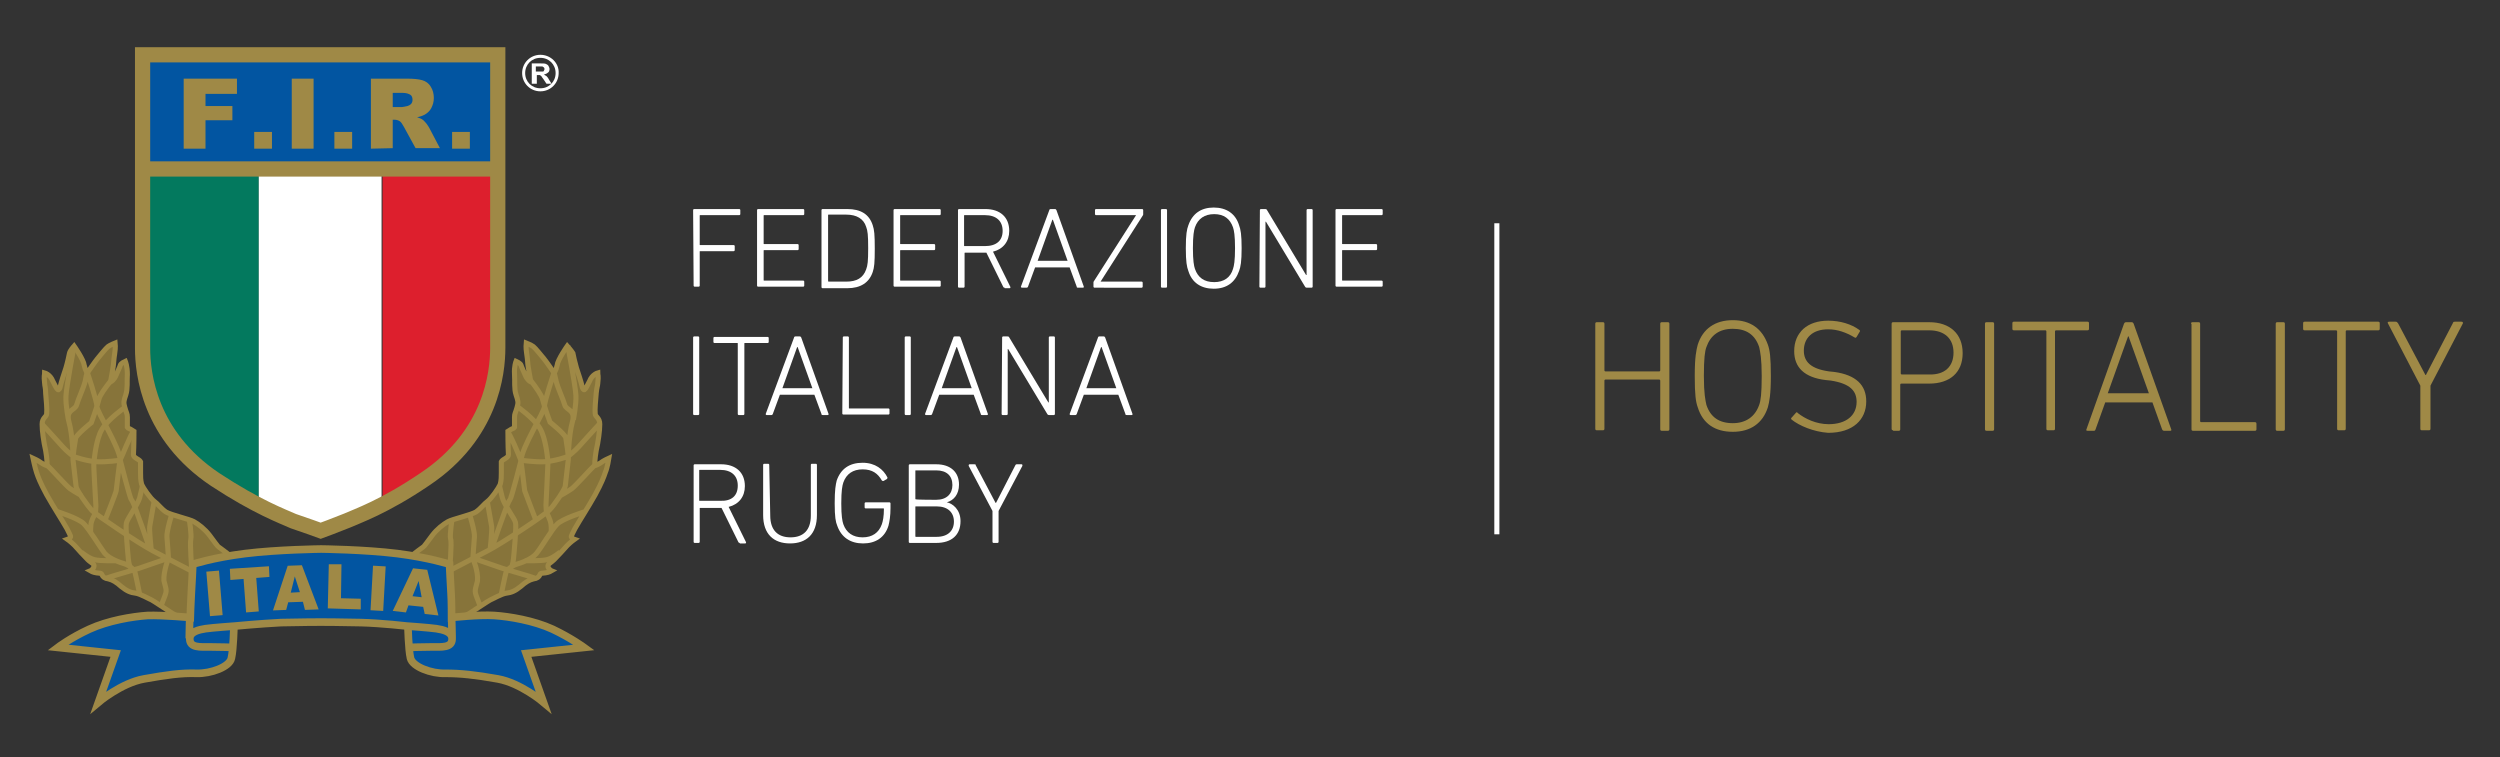 <?xml version="1.0" encoding="utf-8"?>
<!-- Generator: Adobe Illustrator 17.1.0, SVG Export Plug-In . SVG Version: 6.00 Build 0)  -->
<!DOCTYPE svg PUBLIC "-//W3C//DTD SVG 1.1//EN" "http://www.w3.org/Graphics/SVG/1.1/DTD/svg11.dtd">
<svg version="1.1" id="Layer_1" xmlns="http://www.w3.org/2000/svg" xmlns:xlink="http://www.w3.org/1999/xlink" x="0px" y="0px"
	 viewBox="0 0 492.7 149.2" enable-background="new 0 0 492.7 149.2" xml:space="preserve">
<rect x="0" y="0" width="492.7" height="149.2" fill="#333333" stroke="none"/>
<rect x="294.5" y="44" fill="#FFFFFF" width="1" height="61.3"/>
<g>
	<path fill="#FFFFFF" d="M105.6,14.1h0.6c0.4,0,0.7,0,0.8,0c0.1,0,0.2-0.1,0.2-0.2c0.1-0.1,0.1-0.2,0.1-0.3c0-0.1,0-0.2-0.1-0.3
		c-0.1-0.1-0.2-0.1-0.3-0.2c-0.1,0-0.3,0-0.6,0h-0.7C105.6,13.1,105.6,14.1,105.6,14.1z M104.8,16.5v-4h1.8c0.4,0,0.8,0,1,0.1
		c0.2,0.1,0.4,0.2,0.5,0.4c0.1,0.2,0.2,0.4,0.2,0.6c0,0.3-0.1,0.6-0.3,0.7c-0.2,0.2-0.5,0.3-0.8,0.4c0.2,0.1,0.3,0.2,0.5,0.3
		c0.1,0.1,0.3,0.3,0.5,0.7l0.5,0.8h-1l-0.6-0.9c-0.2-0.3-0.4-0.5-0.4-0.6c-0.1-0.1-0.2-0.1-0.3-0.2c-0.1,0-0.2,0-0.4,0h-0.2v1.7
		L104.8,16.5L104.8,16.5z"/>
	<path fill="#FFFFFF" d="M106.5,17.4c-1.7,0-3-1.3-3-3c0-1.7,1.3-3,3-3s3,1.3,3,3C109.5,16.1,108.2,17.4,106.5,17.4 M106.5,10.8
		c-2,0-3.6,1.6-3.6,3.6c0,2,1.6,3.6,3.6,3.6c2,0,3.6-1.6,3.6-3.6C110.2,12.4,108.5,10.8,106.5,10.8"/>
	<path fill="#87743A" d="M14.6,68.2c0,0,1.9,2.7,2,3.8c0.2,1,0.6,1.5,0.6,1.5s1.5-2.2,2-2.8c0.5-0.6,1.7-2.1,2.1-2.4
		c0.4-0.3,1.4-0.7,1.4-0.7s0.1,0.9-0.1,2.1c-0.2,1.2-0.2,2.1-0.3,2.6c-0.1,0.5-0.3,1.9-0.4,2.3c-0.1,0.4,0,0.6,0,0.6s0.6-0.3,1-1.3
		c0.4-1,0.7-1.5,0.8-1.9c0.1-0.4,1-0.8,1-0.8s0.4,1,0.4,2.5c-0.1,1.5,0.1,2.9-0.3,4.1c-0.4,1.2-0.5,1.5-0.2,2.5
		c0.3,1.1,0.5,1.2,0.5,1.9c0,0.8,0,1.9,0,2c0.3,0.4,0.1,0,1.3,0.8c0,0,0,3-0.1,4.6c0,0.5,0.7,0.8,1,1c0.3,0.2,0.4,0.4,0.4,0.4
		s0,1.6,0,2.2c0,0.7,0,1.4,0.2,2.2c0.3,0.8,1.8,2.9,2.5,3.4c0.7,0.5,1.3,1.4,2.3,2.1c1,0.6,4.6,1.4,5.5,1.9s2.2,1.5,3.1,2.7
		c0.9,1.2,1.6,2.2,1.8,2.3c0.2,0.1,5.1,3.9,5.1,3.9s-5.9,5.1-7.5,7.5c-1.1,1.7-2.7,4.1-6.7,1.7c-0.8-0.5-3.9-2.6-4.2-2.7
		c-0.3-0.1-2.2-1.2-3.1-1.3c-0.9-0.1-1.7-0.4-2.8-1.3c-1-0.9-1.7-1.3-2.5-1.5c-0.8-0.1-1.1-0.4-1.3-0.8c-0.1-0.4-0.4-0.3-1.1-0.4
		c-0.7-0.1-1.2-0.4-1.2-0.4s0.5-0.2,0.7-0.8c0.2-0.6-0.5-0.7-1.2-1.4c-0.7-0.7-1.9-2-2.6-2.8c-0.7-0.7-1.4-1.2-1.4-1.2
		s0.3-0.1,0.5-0.3c0.2-0.3,0.2-0.2-0.6-1.8c-0.9-1.6-2.6-4.2-4-6.7c-1.3-2.4-1.7-3.5-2-4.4s-0.7-2.8-0.7-2.8s1.1,0.5,1.6,0.9
		c0.6,0.4,1.2,0.6,1.2,0.6s0-1.3-0.3-3c-0.4-1.7-0.7-3.9-0.7-5.2c0-1.3,0.9-1.4,0.9-2.1c0.1-0.7-0.1-2.9-0.2-4
		C9,76.4,8.8,76,8.8,75.6c-0.2-1.7,0-1.6,0-2.1c0,0,1.1,0.3,1.6,1.6c0.4,0.8,0.8,1.6,1,1.7c0.2,0.1,0.4-0.2,0.5-0.7
		c0.1-0.6,0.8-2.7,1.1-3.6c0.3-1,0.6-2.4,0.7-2.9C13.8,69.1,14.6,68.2,14.6,68.2"/>
	<path fill="none" stroke="#9F8946" d="M14.6,68.2c0,0,1.9,2.7,2,3.8c0.2,1,0.6,1.5,0.6,1.5s1.5-2.2,2-2.8c0.5-0.6,1.7-2.1,2.1-2.4
		c0.4-0.3,1.4-0.7,1.4-0.7s0.1,0.9-0.1,2.1c-0.2,1.2-0.2,2.1-0.3,2.6c-0.1,0.5-0.3,1.9-0.4,2.3c-0.1,0.4,0,0.6,0,0.6s0.6-0.3,1-1.3
		c0.4-1,0.7-1.5,0.8-1.9c0.1-0.4,1-0.8,1-0.8s0.4,1,0.4,2.5c-0.1,1.5,0.1,2.9-0.3,4.1c-0.4,1.2-0.5,1.5-0.2,2.5
		c0.3,1.1,0.5,1.2,0.5,1.9c0,0.8,0,1.9,0,2c0.3,0.4,0.1,0,1.3,0.8c0,0,0,3-0.1,4.6c0,0.5,0.7,0.8,1,1c0.3,0.2,0.4,0.4,0.4,0.4
		s0,1.6,0,2.2c0,0.7,0,1.4,0.2,2.2c0.3,0.8,1.8,2.9,2.5,3.4c0.7,0.5,1.3,1.4,2.3,2.1c1,0.6,4.6,1.4,5.5,1.9s2.2,1.5,3.1,2.7
		c0.9,1.2,1.6,2.2,1.8,2.3c0.2,0.1,5.1,3.9,5.1,3.9s-5.9,5.1-7.5,7.5c-1.1,1.7-2.7,4.1-6.7,1.7c-0.8-0.5-3.9-2.6-4.2-2.7
		c-0.3-0.1-2.2-1.2-3.1-1.3c-0.9-0.1-1.7-0.4-2.8-1.3c-1-0.9-1.7-1.3-2.5-1.5c-0.8-0.1-1.1-0.4-1.3-0.8c-0.1-0.4-0.4-0.3-1.1-0.4
		c-0.7-0.1-1.2-0.4-1.2-0.4s0.5-0.2,0.7-0.8c0.2-0.6-0.5-0.7-1.2-1.4c-0.7-0.7-1.9-2-2.6-2.8c-0.7-0.7-1.4-1.2-1.4-1.2
		s0.3-0.1,0.5-0.3c0.2-0.3,0.2-0.2-0.6-1.8c-0.9-1.6-2.6-4.2-4-6.7c-1.3-2.4-1.7-3.5-2-4.4s-0.7-2.8-0.7-2.8s1.1,0.5,1.6,0.9
		c0.6,0.4,1.2,0.6,1.2,0.6s0-1.3-0.3-3c-0.4-1.7-0.7-3.9-0.7-5.2c0-1.3,0.9-1.4,0.9-2.1c0.1-0.7-0.1-2.9-0.2-4
		C9,76.4,8.8,76,8.8,75.6c-0.2-1.7,0-1.6,0-2.1c0,0,1.1,0.3,1.6,1.6c0.4,0.8,0.8,1.6,1,1.7c0.2,0.1,0.4-0.2,0.5-0.7
		c0.1-0.6,0.8-2.7,1.1-3.6c0.3-1,0.6-2.4,0.7-2.9C13.8,69.1,14.6,68.2,14.6,68.2z"/>
	<path fill="#87743A" d="M111.8,68.2c0,0-1.9,2.7-2,3.8c-0.2,1-0.6,1.5-0.6,1.5s-1.5-2.2-2-2.8c-0.5-0.6-1.7-2.1-2.1-2.4
		c-0.4-0.3-1.4-0.7-1.4-0.7s-0.1,0.9,0.1,2.1c0.2,1.2,0.2,2.1,0.3,2.6c0.1,0.5,0.3,1.9,0.4,2.3c0.1,0.4,0,0.6,0,0.6s-0.6-0.3-1-1.3
		c-0.4-1-0.7-1.5-0.8-1.9c-0.1-0.4-1-0.8-1-0.8s-0.4,1-0.3,2.5c0.1,1.5-0.1,2.9,0.3,4.1c0.4,1.2,0.5,1.5,0.2,2.5
		c-0.3,1.1-0.5,1.2-0.5,1.9c0,0.8,0,1.9,0,2c-0.3,0.4-0.1,0-1.3,0.8c0,0,0,3,0.1,4.6c0,0.5-0.7,0.8-1,1c-0.3,0.2-0.4,0.4-0.4,0.4
		s0,1.6,0,2.2c0,0.7,0,1.4-0.2,2.2c-0.3,0.8-1.8,2.9-2.5,3.4c-0.7,0.5-1.3,1.4-2.3,2.1c-1,0.6-4.6,1.4-5.5,1.9
		c-0.9,0.5-2.2,1.5-3.1,2.7c-0.9,1.2-1.6,2.2-1.8,2.3c-0.2,0.1-5.1,3.9-5.1,3.9s5.9,5.1,7.5,7.5c1.1,1.7,2.7,4.1,6.7,1.7
		c0.8-0.5,3.9-2.6,4.2-2.7c0.3-0.1,2.2-1.2,3.1-1.3c0.9-0.1,1.7-0.4,2.8-1.3c1-0.9,1.7-1.3,2.5-1.5c0.8-0.1,1.1-0.4,1.3-0.8
		c0.1-0.4,0.4-0.3,1.1-0.4c0.7-0.1,1.2-0.4,1.2-0.4s-0.5-0.2-0.7-0.8c-0.1-0.6,0.5-0.7,1.2-1.4c0.7-0.7,1.9-2,2.6-2.8
		c0.7-0.7,1.4-1.2,1.4-1.2s-0.3-0.1-0.5-0.3c-0.2-0.3-0.2-0.2,0.6-1.8c0.9-1.6,2.6-4.2,4-6.7c1.3-2.4,1.7-3.5,2-4.4
		c0.4-0.9,0.7-2.8,0.7-2.8s-1.1,0.5-1.6,0.9c-0.6,0.4-1.2,0.6-1.2,0.6s0-1.3,0.3-3c0.4-1.7,0.7-3.9,0.7-5.2c0-1.3-0.9-1.4-0.9-2.1
		c-0.1-0.7,0.1-2.9,0.2-4c0.1-1.1,0.3-1.6,0.3-1.9c0.2-1.7,0-1.6,0-2.1c0,0-1.1,0.3-1.6,1.6c-0.4,0.8-0.8,1.6-1,1.7
		c-0.2,0.1-0.4-0.2-0.5-0.7c-0.1-0.6-0.8-2.7-1.1-3.6c-0.3-1-0.6-2.4-0.7-2.9C112.6,69.1,111.8,68.2,111.8,68.2"/>
	<path fill="none" stroke="#9F8946" d="M93.2,110c0,0,5.2,1.8,5.8,2c0.6,0.2,5.9,1.7,6.3,1.9 M109.2,73.4c0,0-1.9,5.6-1.9,6.7
		s-4.5,8.1-4.6,10.6 M102.7,90.7c0,0-1.9,7.5-2.2,7.8c-0.3,0.3-0.9,2-0.9,2s-2.5,6.8-2.6,7.5 M110.4,108.8c0,0-1.4,1.2-2.6,1.5
		c-1.2,0.3-4.4,0.2-4.4,0.2 M96.6,108.3c0,0,0.4-3.8,0.3-4.5c-0.1-0.7-0.9-5.1-0.9-5.1 M94.6,119.4c0,0,0-0.1-0.6-1.6
		c-0.6-1.5-0.3-1.6,0.1-3.3c0.2-1.9-0.9-4.4-0.9-4.4 M88.6,112.4c0,0,0.5-5.5,0.2-6.2c-0.2-0.7,0.3-4,0.3-4 M93.2,110
		c0,0,0.2-3.1,0.3-4.2c0.1-1.1-1-4.6-1-4.6 M110.4,97.7c0,0,1.6-0.9,2.3-1.4c0.7-0.5,4-4.2,4.4-4.5 M100.9,111.5
		c0,0,0.2-0.4,0.3-1.4c0.1-1,0.6-6.3,0.4-7.1c-0.2-0.9-2.2-3.4-2.6-4.9c-0.4-1.5-0.6-2.6-0.6-2.6 M98.8,117.1c0,0,0.7-3.5,0.9-4.2
		c0.2-0.7,1.4-1.5,2.1-1.7c0.7-0.2,2.9-0.9,3.9-2.1c1-1.2,3-4.7,4.1-5.8c1.1-1.1,5.3-2.4,5.3-2.4 M102.7,90.7c0,0,2.7,0.4,4.6,0.3
		c1.9-0.1,4.4-0.9,4.7-1.1 M108.6,104.9c0,0,0.1-0.5,0-1.5c-0.1-1-0.9-2.4-0.9-2.4s-0.1-0.9-0.1-1.5c0-0.5,0.4-7.7,0.4-8.5
		c-0.1-0.7-0.4-4.6-1.6-6.6c-1.2-2-4.5-4.3-4.5-4.3 M105.6,102.5c0,0-2-5.2-2.2-5.8c-0.1-0.6-0.6-5.5-0.8-6.1
		c-0.2-0.6-2.1-5.2-2.7-5.7 M112,89.9c0,0,1.4-1.1,2-1.8c0.6-0.7,4.1-4.5,4.1-4.5 M113,82.7c0,0,0.6-3,0.5-4.8
		c-0.1-1.9-1.6-9.8-1.6-9.8 M112,89.9c0,0,0.1-4.2,0.8-6.7c0.7-2.5-1.2-2.3-1.5-3.4c-0.3-1.1-1.4-3.4-1.7-4.7
		c-0.3-1.4-0.2-0.8-0.4-1.7 M82.4,115.6c0,0,5.7-2.9,6.9-3.5c1.2-0.6,4.2-2.2,6.9-3.6c2.7-1.4,11.2-7,12.1-8c0.9-0.9,3-4,3.1-4.7
		c0.1-0.7,0.5-4.4,0.6-5.2c0.1-0.7-0.4-3.6-0.5-4.3c-0.1-0.7-3.1-3.1-3.1-3.1s-1.1-2.9-1.5-4.6c-0.2-0.7-1.2-2.2-2.3-3.6 M33.2,110
		c0,0-5.2,1.8-5.8,2c-0.6,0.2-5.9,1.7-6.3,1.9 M17.2,73.4c0,0,1.9,5.6,1.9,6.7s4.5,8.1,4.6,10.6 M23.7,90.7c0,0,1.9,7.5,2.2,7.8
		c0.3,0.3,0.9,2,0.9,2s2.5,6.8,2.6,7.5 M23,110.5c0,0-3.2,0.1-4.4-0.2c-1.2-0.3-2.6-1.5-2.6-1.5 M30.4,98.7c0,0-0.8,4.3-0.9,5.1
		c-0.1,0.7,0.3,4.5,0.3,4.5 M33.2,110c0,0-1,2.6-0.9,4.4c0.4,1.8,0.7,1.8,0.1,3.3c-0.6,1.5-0.6,1.6-0.6,1.6 M37.3,102.3
		c0,0,0.5,3.2,0.3,4c-0.2,0.7,0.2,6.2,0.2,6.2 M33.9,101.2c0,0-1.1,3.5-1,4.6c0.1,1.1,0.3,4.2,0.3,4.2 M9.4,91.8
		c0.4,0.3,3.7,4,4.4,4.5c0.7,0.5,2.3,1.4,2.3,1.4 M28.1,95.6c0,0-0.2,1.1-0.6,2.6c-0.5,1.5-2.4,4-2.6,4.9c-0.2,0.8,0.3,6.1,0.4,7.1
		c0.1,1,0.3,1.4,0.3,1.4 M11.2,100.8c0,0,4.2,1.3,5.3,2.4c1.1,1.1,3.2,4.6,4.1,5.8c1,1.2,3.2,1.9,3.9,2.1c0.7,0.2,1.9,1,2.1,1.7
		c0.2,0.7,0.9,4.2,0.9,4.2 M14.4,89.9c0.3,0.2,2.8,1,4.7,1.1c1.9,0.1,4.6-0.3,4.6-0.3 M24.6,80.3c0,0-3.3,2.3-4.5,4.3
		c-1.2,2-1.5,5.8-1.6,6.6c-0.1,0.7,0.4,8,0.4,8.5c0,0.5-0.1,1.5-0.1,1.5s-0.9,1.4-0.9,2.4c-0.1,1,0,1.5,0,1.5 M26.4,84.9
		c-0.6,0.5-2.4,5.2-2.7,5.7c-0.2,0.6-0.7,5.5-0.8,6.1c-0.1,0.6-2.2,5.8-2.2,5.8 M8.3,83.6c0,0,3.5,3.8,4.1,4.5c0.6,0.7,2,1.8,2,1.8
		 M14.6,68.2c0,0-1.5,7.9-1.6,9.8c-0.1,1.9,0.5,4.8,0.5,4.8 M17.2,73.4c-0.3,0.9-0.1,0.3-0.4,1.7c-0.3,1.3-1.4,3.6-1.7,4.7
		c-0.3,1.1-2.2,0.9-1.5,3.4c0.7,2.5,0.8,6.7,0.8,6.7 M21.8,75.1c-1.1,1.4-2.2,2.9-2.3,3.6c-0.4,1.6-1.5,4.6-1.5,4.6s-3,2.4-3.1,3.1
		c-0.1,0.6-0.6,3.6-0.5,4.3c0.1,0.7,0.5,4.4,0.6,5.2c0.1,0.7,2.2,3.7,3.1,4.7c0.9,0.9,9.4,6.6,12.1,8c2.7,1.4,5.7,3,6.9,3.6
		c1.2,0.6,6.9,3.5,6.9,3.5 M111.8,68.2c0,0-1.9,2.7-2,3.8c-0.2,1-0.6,1.5-0.6,1.5s-1.5-2.2-2-2.8c-0.5-0.6-1.7-2.1-2.1-2.4
		c-0.4-0.3-1.4-0.7-1.4-0.7s-0.1,0.9,0.1,2.1c0.2,1.2,0.2,2.1,0.3,2.6c0.1,0.5,0.3,1.9,0.4,2.3c0.1,0.4,0,0.6,0,0.6s-0.6-0.3-1-1.3
		c-0.4-1-0.7-1.5-0.8-1.9c-0.1-0.4-1-0.8-1-0.8s-0.4,1-0.3,2.5c0.1,1.5-0.1,2.9,0.3,4.1c0.4,1.2,0.5,1.5,0.2,2.5
		c-0.3,1.1-0.5,1.2-0.5,1.9c0,0.8,0,1.9,0,2c-0.3,0.4-0.1,0-1.3,0.8c0,0,0,3,0.1,4.6c0,0.5-0.7,0.8-1,1c-0.3,0.2-0.4,0.4-0.4,0.4
		s0,1.6,0,2.2c0,0.7,0,1.4-0.2,2.2c-0.3,0.8-1.8,2.9-2.5,3.4c-0.7,0.5-1.3,1.4-2.3,2.1c-1,0.6-4.6,1.4-5.5,1.9
		c-0.9,0.5-2.2,1.5-3.1,2.7c-0.9,1.2-1.6,2.2-1.8,2.3c-0.2,0.1-5.1,3.9-5.1,3.9s5.9,5.1,7.5,7.5c1.1,1.7,2.7,4.1,6.7,1.7
		c0.8-0.5,3.9-2.6,4.2-2.7c0.3-0.1,2.2-1.2,3.1-1.3c0.9-0.1,1.7-0.4,2.8-1.3c1-0.9,1.7-1.3,2.5-1.5c0.8-0.1,1.1-0.4,1.3-0.8
		c0.1-0.4,0.4-0.3,1.1-0.4c0.7-0.1,1.2-0.4,1.2-0.4s-0.5-0.2-0.7-0.8c-0.1-0.6,0.5-0.7,1.2-1.4c0.7-0.7,1.9-2,2.6-2.8
		c0.7-0.7,1.4-1.2,1.4-1.2s-0.3-0.1-0.5-0.3c-0.2-0.3-0.2-0.2,0.6-1.8c0.9-1.6,2.6-4.2,4-6.7c1.3-2.4,1.7-3.5,2-4.4
		c0.4-0.9,0.7-2.8,0.7-2.8s-1.1,0.5-1.6,0.9c-0.6,0.4-1.2,0.6-1.2,0.6s0-1.3,0.3-3c0.4-1.7,0.7-3.9,0.7-5.2c0-1.3-0.9-1.4-0.9-2.1
		c-0.1-0.7,0.1-2.9,0.2-4c0.1-1.1,0.3-1.6,0.3-1.9c0.2-1.7,0-1.6,0-2.1c0,0-1.1,0.3-1.6,1.6c-0.4,0.8-0.8,1.6-1,1.7
		c-0.2,0.1-0.4-0.2-0.5-0.7c-0.1-0.6-0.8-2.7-1.1-3.6c-0.3-1-0.6-2.4-0.7-2.9C112.6,69.1,111.8,68.2,111.8,68.2z"/>
	<path fill="#0255A1" d="M63.5,122.6c0,0,3.6,0,7.6,0.1c4,0.1,9.3,0.7,9.3,0.7s0.1,4.6,0.5,6.3c0.4,1.7,4.1,3.1,6.9,3
		c2.9,0,5.8,0.3,10.3,1.1c4.5,0.8,9,4.6,9,4.6l-3.4-9.6l11.4-1.2c0,0-2.6-1.9-6.2-3.6c-3.7-1.7-8.5-2.5-11.5-2.7
		c-3-0.2-8.4,0.4-8.4,0.4s0-3.4-0.1-4.7c-0.1-1.4-0.3-5.8-0.3-5.8s-4-1.3-10.3-2.1c-6.4-0.8-15-0.9-15-0.9h0c0,0-8.6,0.1-15,0.9
		c-6.4,0.8-10.3,2.1-10.3,2.1s-0.2,4.5-0.3,5.8c-0.1,1.4-0.2,4.7-0.2,4.7s-5.4-0.5-8.4-0.4c-3,0.2-7.8,1-11.5,2.7
		c-3.7,1.7-6.2,3.6-6.2,3.6l11.4,1.2l-3.4,9.6c0,0,4.5-3.8,9-4.6c4.5-0.8,7.4-1.2,10.3-1.1c2.9,0.1,6.6-1.3,6.9-3
		c0.4-1.7,0.5-6.3,0.5-6.3s5.3-0.5,9.3-0.7c4-0.1,7.6-0.1,7.6-0.1H63.5z"/>
	<path fill="none" stroke="#9F8946" stroke-width="1.5" d="M89,121.6c0,0,0.1,3.2,0.1,4.1 M80.4,123.4c0,0,4.2,0.3,5.6,0.5
		c1.3,0.2,3.1,0.6,3.1,2c0,1.8-2,1.6-4.1,1.6c-2.2,0-4.4,0.1-4.4,0.1 M37.4,121.6c0,0-0.1,3.2-0.1,4.2 M46.1,123.4
		c0,0-4.2,0.3-5.6,0.5c-1.3,0.2-3.1,0.6-3.1,2c0,1.8,2,1.6,4.1,1.6c2.2,0,4.4,0.1,4.4,0.1 M63.5,122.6c0,0,3.6,0,7.6,0.1
		c4,0.1,9.3,0.7,9.3,0.7s0.1,4.6,0.5,6.3c0.4,1.7,4.1,3.1,6.9,3c2.9,0,5.8,0.3,10.3,1.1c4.5,0.8,9,4.6,9,4.6l-3.4-9.6l11.4-1.2
		c0,0-2.6-1.9-6.2-3.6c-3.7-1.7-8.5-2.5-11.5-2.7c-3-0.2-8.4,0.4-8.4,0.4s0-3.4-0.1-4.7c-0.1-1.4-0.3-5.8-0.3-5.8s-4-1.3-10.3-2.1
		c-6.4-0.8-15-0.9-15-0.9h0c0,0-8.6,0.1-15,0.9c-6.4,0.8-10.3,2.1-10.3,2.1s-0.2,4.5-0.3,5.8c-0.1,1.4-0.2,4.7-0.2,4.7
		s-5.4-0.5-8.4-0.4c-3,0.2-7.8,1-11.5,2.7c-3.7,1.7-6.2,3.6-6.2,3.6l11.4,1.2l-3.4,9.6c0,0,4.5-3.8,9-4.6c4.5-0.8,7.4-1.2,10.3-1.1
		c2.9,0.1,6.6-1.3,6.9-3c0.4-1.7,0.5-6.3,0.5-6.3s5.3-0.5,9.3-0.7c4-0.1,7.6-0.1,7.6-0.1H63.5z"/>
	
		<rect x="41" y="112.5" transform="matrix(0.997 -8.200264e-002 8.200264e-002 0.997 -9.441 3.859)" fill="#9F8946" width="2.5" height="8.8"/>
	<polygon fill="#9F8946" points="45.3,112.1 53,111.6 53.1,113.7 50.5,113.9 51,120.5 48.5,120.7 48,114.1 45.4,114.3 	"/>
	<path fill="#9F8946" d="M59.1,116.7l-1-3.1l-0.8,3.2L59.1,116.7z M59.7,118.6l-2.9,0.1l-0.4,1.5l-2.6,0.1l2.9-8.8l2.8-0.1l3.3,8.7
		l-2.7,0.1L59.7,118.6z"/>
	<polygon fill="#9F8946" points="64.8,111.2 67.3,111.2 67.2,117.9 71.1,118 71.1,120.1 64.6,119.9 	"/>
	
		<rect x="73.3" y="111.6" transform="matrix(0.998 5.570265e-002 -5.570265e-002 0.998 6.577 -3.974)" fill="#9F8946" width="2.5" height="8.8"/>
	<path fill="#9F8946" d="M83.1,117.7l-0.6-3.2l-1.2,3L83.1,117.7z M83.4,119.6l-2.9-0.3l-0.5,1.4l-2.6-0.3l4-8.4l2.8,0.3l2.2,9
		l-2.7-0.3L83.4,119.6z"/>
	<path fill="#03795E" d="M28.2,33.4v35.2c0,5,1.3,17.2,14.3,25.9c3.3,2.2,6.2,3.8,8.5,5V33.4H28.2z"/>
	<path fill="#DD1F2D" d="M75.4,33.4v66.1c2.3-1.2,5.2-2.8,8.5-5c13-8.7,14.3-20.8,14.3-25.9V33.4H75.4z"/>
	<path fill="#FFFFFF" d="M51,33.4v66.1c3.4,1.7,5.7,2.6,6.9,3.1c2.2,0.9,5.2,2,5.2,2h0c0,0,3-1.1,5.2-2c1.2-0.5,3.5-1.4,6.9-3.1
		V33.4H51z"/>
	<rect x="28.2" y="10.8" fill="#0255A1" width="70" height="22.5"/>
	<polygon fill="#9F8946" points="36.2,15.5 46.7,15.5 46.7,18.5 40.5,18.5 40.5,20.9 45.8,20.9 45.8,23.7 40.5,23.7 40.5,29.3 
		36.2,29.3 	"/>
	<rect x="50.1" y="26" fill="#9F8946" width="3.5" height="3.3"/>
	<rect x="57.5" y="15.5" fill="#9F8946" width="4.3" height="13.8"/>
	<rect x="65.9" y="26" fill="#9F8946" width="3.5" height="3.3"/>
	<path fill="#9F8946" d="M77.4,21.1h1.8c0.2,0,0.6-0.1,1.1-0.2c0.3-0.1,0.5-0.2,0.7-0.4c0.2-0.2,0.3-0.5,0.3-0.8
		c0-0.4-0.1-0.8-0.4-1c-0.3-0.2-0.8-0.4-1.6-0.4h-1.9L77.4,21.1L77.4,21.1z M73.1,29.3V15.5h7.1c1.3,0,2.3,0.1,3,0.3
		c0.7,0.2,1.3,0.6,1.7,1.3c0.4,0.6,0.6,1.4,0.6,2.2c0,0.8-0.2,1.4-0.5,2c-0.3,0.6-0.8,1-1.3,1.3c-0.4,0.2-0.9,0.4-1.5,0.5
		c0.5,0.2,0.9,0.3,1.1,0.5c0.2,0.1,0.4,0.4,0.7,0.7c0.3,0.4,0.5,0.7,0.6,0.9l2.1,4h-4.8l-2.3-4.2c-0.3-0.5-0.5-0.9-0.8-1.1
		c-0.3-0.2-0.7-0.3-1-0.3h-0.4v5.6L73.1,29.3L73.1,29.3z"/>
	<rect x="89.1" y="26" fill="#9F8946" width="3.5" height="3.3"/>
	<path fill="none" stroke="#9F8946" stroke-width="3" d="M63.2,104.6c0,0,3-1.1,5.2-2c2-0.9,7.3-2.7,15.4-8.2
		c13-8.7,14.3-20.8,14.3-25.9V10.8h-70v57.8c0,5,1.3,17.2,14.3,25.9c8.2,5.4,13.4,7.3,15.4,8.2C60.2,103.5,63.2,104.6,63.2,104.6
		C63.2,104.6,63.2,104.6,63.2,104.6z M28.2,33.3h70"/>
	<g>
		<path fill="#FFFFFF" d="M136.6,41.4c0-0.1,0.1-0.2,0.2-0.2h8.9c0.1,0,0.2,0.1,0.2,0.2v0.8c0,0.1-0.1,0.2-0.2,0.2H138
			c-0.1,0-0.1,0-0.1,0.1v5.7c0,0.1,0,0.1,0.1,0.1h6.6c0.1,0,0.2,0.1,0.2,0.2v0.8c0,0.1-0.1,0.2-0.2,0.2H138c-0.1,0-0.1,0-0.1,0.1
			v6.7c0,0.1-0.1,0.2-0.2,0.2h-0.8c-0.1,0-0.2-0.1-0.2-0.2L136.6,41.4L136.6,41.4z"/>
		<path fill="#FFFFFF" d="M149.2,41.4c0-0.1,0.1-0.2,0.2-0.2h8.9c0.1,0,0.2,0.1,0.2,0.2v0.8c0,0.1-0.1,0.2-0.2,0.2h-7.7
			c-0.1,0-0.1,0-0.1,0.1v5.5c0,0.1,0,0.1,0.1,0.1h6.6c0.1,0,0.2,0.1,0.2,0.2v0.8c0,0.1-0.1,0.2-0.2,0.2h-6.6c-0.1,0-0.1,0-0.1,0.1
			v5.8c0,0.1,0,0.1,0.1,0.1h7.7c0.1,0,0.2,0.1,0.2,0.2v0.8c0,0.1-0.1,0.2-0.2,0.2h-8.9c-0.1,0-0.2-0.1-0.2-0.2V41.4z"/>
		<path fill="#FFFFFF" d="M161.9,41.4c0-0.1,0.1-0.2,0.2-0.2h4.9c2.6,0,4.3,1,5,3.2c0.3,0.9,0.4,1.8,0.4,4.6s-0.1,3.7-0.4,4.6
			c-0.7,2.1-2.4,3.2-5,3.2h-4.9c-0.1,0-0.2-0.1-0.2-0.2V41.4z M163.3,55.5h3.5c2,0,3.3-0.7,3.9-2.4c0.3-0.8,0.4-1.6,0.4-4.2
			c0-2.6-0.1-3.4-0.4-4.2c-0.5-1.6-1.9-2.4-3.9-2.4h-3.5c-0.1,0-0.1,0-0.1,0.1v12.8C163.2,55.4,163.2,55.5,163.3,55.5z"/>
		<path fill="#FFFFFF" d="M176.1,41.4c0-0.1,0.1-0.2,0.2-0.2h8.9c0.1,0,0.2,0.1,0.2,0.2v0.8c0,0.1-0.1,0.2-0.2,0.2h-7.7
			c-0.1,0-0.1,0-0.1,0.1v5.5c0,0.1,0,0.1,0.1,0.1h6.6c0.1,0,0.2,0.1,0.2,0.2v0.8c0,0.1-0.1,0.2-0.2,0.2h-6.6c-0.1,0-0.1,0-0.1,0.1
			v5.8c0,0.1,0,0.1,0.1,0.1h7.7c0.1,0,0.2,0.1,0.2,0.2v0.8c0,0.1-0.1,0.2-0.2,0.2h-8.9c-0.1,0-0.2-0.1-0.2-0.2V41.4z"/>
		<path fill="#FFFFFF" d="M198,56.7c-0.1,0-0.2,0-0.3-0.2l-3.3-6.7h-0.2h-4c-0.1,0-0.1,0-0.1,0.1v6.6c0,0.1-0.1,0.2-0.2,0.2H189
			c-0.1,0-0.2-0.1-0.2-0.2V41.4c0-0.1,0.1-0.2,0.2-0.2h5.2c2.9,0,4.7,1.6,4.7,4.3c0,2.1-1.2,3.6-3.2,4.1l3.4,6.9
			c0.1,0.1,0,0.3-0.1,0.3H198z M197.6,45.5c0-1.9-1.2-3.1-3.5-3.1h-4c-0.1,0-0.1,0-0.1,0.1v5.9c0,0.1,0,0.1,0.1,0.1h4
			C196.4,48.5,197.6,47.4,197.6,45.5z"/>
		<path fill="#FFFFFF" d="M206.8,41.4c0-0.1,0.1-0.2,0.3-0.2h0.8c0.2,0,0.2,0.1,0.3,0.2l5.4,15.1c0,0.1,0,0.2-0.2,0.2h-0.9
			c-0.2,0-0.3,0-0.3-0.2l-1.4-3.8h-6.8l-1.4,3.8c-0.1,0.2-0.2,0.2-0.3,0.2h-0.9c-0.1,0-0.2-0.1-0.2-0.2L206.8,41.4z M210.4,51.4
			l-2.9-8.1h-0.1l-2.9,8.1H210.4z"/>
		<path fill="#FFFFFF" d="M215.7,56.7c-0.1,0-0.2-0.1-0.2-0.2v-0.8c0-0.1,0-0.2,0.1-0.3l8.3-13v0H216c-0.1,0-0.2-0.1-0.2-0.2v-0.8
			c0-0.1,0.1-0.2,0.2-0.2h9.1c0.1,0,0.2,0.1,0.2,0.2v0.8c0,0.1,0,0.2-0.1,0.3l-8.3,13v0h8.1c0.1,0,0.2,0.1,0.2,0.2v0.8
			c0,0.1-0.1,0.2-0.2,0.2H215.7z"/>
		<path fill="#FFFFFF" d="M228.8,41.4c0-0.1,0.1-0.2,0.2-0.2h0.8c0.1,0,0.2,0.1,0.2,0.2v15.1c0,0.1-0.1,0.2-0.2,0.2H229
			c-0.1,0-0.2-0.1-0.2-0.2V41.4z"/>
		<path fill="#FFFFFF" d="M234.2,53.4c-0.3-0.8-0.5-1.8-0.5-4.5s0.2-3.7,0.5-4.5c0.8-2.3,2.5-3.5,5-3.5c2.5,0,4.3,1.2,5,3.5
			c0.3,0.8,0.5,1.8,0.5,4.5s-0.2,3.7-0.5,4.5c-0.8,2.3-2.5,3.5-5,3.5C236.7,56.9,234.9,55.7,234.2,53.4z M243,44.8
			c-0.6-1.7-1.8-2.6-3.7-2.6c-1.9,0-3.2,0.9-3.8,2.6c-0.2,0.6-0.4,1.6-0.4,4.1s0.2,3.5,0.4,4.1c0.6,1.7,1.8,2.6,3.8,2.6
			c1.9,0,3.2-0.9,3.7-2.6c0.2-0.6,0.4-1.6,0.4-4.1S243.2,45.4,243,44.8z"/>
		<path fill="#FFFFFF" d="M248.3,41.4c0-0.1,0.1-0.2,0.2-0.2h0.8c0.2,0,0.3,0,0.4,0.2l7.7,12.8h0.1V41.4c0-0.1,0.1-0.2,0.2-0.2h0.8
			c0.1,0,0.2,0.1,0.2,0.2v15.1c0,0.1-0.1,0.2-0.2,0.2h-0.9c-0.1,0-0.3,0-0.4-0.2l-7.7-12.8h-0.1v12.8c0,0.1-0.1,0.2-0.2,0.2h-0.8
			c-0.1,0-0.2-0.1-0.2-0.2L248.3,41.4L248.3,41.4z"/>
		<path fill="#FFFFFF" d="M263.2,41.4c0-0.1,0.1-0.2,0.2-0.2h8.9c0.1,0,0.2,0.1,0.2,0.2v0.8c0,0.1-0.1,0.2-0.2,0.2h-7.7
			c-0.1,0-0.1,0-0.1,0.1v5.5c0,0.1,0,0.1,0.1,0.1h6.6c0.1,0,0.2,0.1,0.2,0.2v0.8c0,0.1-0.1,0.2-0.2,0.2h-6.6c-0.1,0-0.1,0-0.1,0.1
			v5.8c0,0.1,0,0.1,0.1,0.1h7.7c0.1,0,0.2,0.1,0.2,0.2v0.8c0,0.1-0.1,0.2-0.2,0.2h-8.9c-0.1,0-0.2-0.1-0.2-0.2V41.4z"/>
	</g>
	<g>
		<path fill="#FFFFFF" d="M136.6,66.5c0-0.1,0.1-0.2,0.2-0.2h0.8c0.1,0,0.2,0.1,0.2,0.2v15.1c0,0.1-0.1,0.2-0.2,0.2h-0.8
			c-0.1,0-0.2-0.1-0.2-0.2V66.5z"/>
		<path fill="#FFFFFF" d="M145.6,81.8c-0.1,0-0.2-0.1-0.2-0.2V67.7c0-0.1,0-0.1-0.1-0.1h-4.5c-0.1,0-0.2-0.1-0.2-0.2v-0.8
			c0-0.1,0.1-0.2,0.2-0.2h10.5c0.1,0,0.2,0.1,0.2,0.2v0.8c0,0.1-0.1,0.2-0.2,0.2h-4.5c-0.1,0-0.1,0-0.1,0.1v13.9
			c0,0.1-0.1,0.2-0.2,0.2H145.6z"/>
		<path fill="#FFFFFF" d="M156.5,66.5c0-0.1,0.1-0.2,0.3-0.2h0.8c0.2,0,0.2,0.1,0.3,0.2l5.4,15.1c0,0.1,0,0.2-0.2,0.2h-0.9
			c-0.2,0-0.3,0-0.3-0.2l-1.4-3.8h-6.8l-1.4,3.8c-0.1,0.2-0.2,0.2-0.3,0.2h-0.9c-0.1,0-0.2-0.1-0.2-0.2L156.5,66.5z M160.1,76.5
			l-2.9-8.1h-0.1l-2.9,8.1H160.1z"/>
		<path fill="#FFFFFF" d="M166.1,66.5c0-0.1,0.1-0.2,0.2-0.2h0.8c0.1,0,0.2,0.1,0.2,0.2v13.9c0,0.1,0,0.1,0.1,0.1h7.7
			c0.1,0,0.2,0.1,0.2,0.2v0.8c0,0.1-0.1,0.2-0.2,0.2h-8.9c-0.1,0-0.2-0.1-0.2-0.2L166.1,66.5L166.1,66.5z"/>
		<path fill="#FFFFFF" d="M178.3,66.5c0-0.1,0.1-0.2,0.2-0.2h0.8c0.1,0,0.2,0.1,0.2,0.2v15.1c0,0.1-0.1,0.2-0.2,0.2h-0.8
			c-0.1,0-0.2-0.1-0.2-0.2V66.5z"/>
		<path fill="#FFFFFF" d="M187.9,66.5c0-0.1,0.1-0.2,0.3-0.2h0.8c0.2,0,0.2,0.1,0.3,0.2l5.4,15.1c0,0.1,0,0.2-0.2,0.2h-0.9
			c-0.2,0-0.3,0-0.3-0.2l-1.4-3.8h-6.8l-1.4,3.8c-0.1,0.2-0.2,0.2-0.3,0.2h-0.9c-0.1,0-0.2-0.1-0.2-0.2L187.9,66.5z M191.5,76.5
			l-2.9-8.1h-0.1l-2.9,8.1H191.5z"/>
		<path fill="#FFFFFF" d="M197.5,66.5c0-0.1,0.1-0.2,0.2-0.2h0.8c0.2,0,0.3,0,0.4,0.2l7.7,12.8h0.1V66.5c0-0.1,0.1-0.2,0.2-0.2h0.8
			c0.1,0,0.2,0.1,0.2,0.2v15.1c0,0.1-0.1,0.2-0.2,0.2h-0.9c-0.1,0-0.3,0-0.4-0.2l-7.7-12.8h-0.1v12.8c0,0.1-0.1,0.2-0.2,0.2h-0.8
			c-0.1,0-0.2-0.1-0.2-0.2L197.5,66.5L197.5,66.5z"/>
		<path fill="#FFFFFF" d="M216.4,66.5c0-0.1,0.1-0.2,0.3-0.2h0.8c0.2,0,0.2,0.1,0.3,0.2l5.4,15.1c0,0.1,0,0.2-0.2,0.2h-0.9
			c-0.2,0-0.3,0-0.3-0.2l-1.4-3.8h-6.8l-1.4,3.8c-0.1,0.2-0.2,0.2-0.3,0.2h-0.9c-0.1,0-0.2-0.1-0.2-0.2L216.4,66.5z M220,76.5
			l-2.9-8.1H217l-2.9,8.1H220z"/>
	</g>
	<g>
		<path fill="#FFFFFF" d="M145.8,107c-0.1,0-0.2,0-0.3-0.2l-3.3-6.7H142h-4c-0.1,0-0.1,0-0.1,0.1v6.6c0,0.1-0.1,0.2-0.2,0.2h-0.8
			c-0.1,0-0.2-0.1-0.2-0.2V91.7c0-0.1,0.1-0.2,0.2-0.2h5.2c2.9,0,4.7,1.6,4.7,4.3c0,2.1-1.2,3.6-3.2,4.1l3.4,6.9
			c0.1,0.1,0,0.3-0.1,0.3H145.8z M145.4,95.7c0-1.9-1.2-3.1-3.5-3.1h-4c-0.1,0-0.1,0-0.1,0.1v5.9c0,0.1,0,0.1,0.1,0.1h4
			C144.2,98.8,145.4,97.7,145.4,95.7z"/>
		<path fill="#FFFFFF" d="M151.8,101.6c0,2.9,1.5,4.3,4,4.3c2.5,0,4-1.4,4-4.3v-10c0-0.1,0.1-0.2,0.2-0.2h0.8c0.1,0,0.2,0.1,0.2,0.2
			v9.9c0,3.8-2.1,5.6-5.3,5.6c-3.2,0-5.3-1.8-5.3-5.6v-9.9c0-0.1,0.1-0.2,0.2-0.2h0.8c0.1,0,0.2,0.1,0.2,0.2L151.8,101.6
			L151.8,101.6z"/>
		<path fill="#FFFFFF" d="M164.5,99.2c0-2.7,0.2-3.7,0.4-4.5c0.8-2.3,2.5-3.5,5.1-3.5c2.5,0,4.1,1.3,4.9,2.9c0,0.1,0,0.2-0.1,0.3
			l-0.7,0.4c-0.1,0-0.2,0-0.3-0.1c-0.8-1.4-1.9-2.2-3.8-2.2c-1.9,0-3.2,0.9-3.8,2.6c-0.2,0.6-0.4,1.6-0.4,4.1s0.2,3.5,0.4,4.1
			c0.6,1.7,1.9,2.6,3.8,2.6c1.9,0,3.2-0.9,3.8-2.6c0.2-0.6,0.4-1.5,0.4-3c0-0.1,0-0.1-0.1-0.1h-3.5c-0.1,0-0.2-0.1-0.2-0.2v-0.8
			c0-0.1,0.1-0.2,0.2-0.2h4.7c0.1,0,0.2,0.1,0.2,0.2v0.9c0,1.6-0.2,2.7-0.4,3.5c-0.7,2.3-2.5,3.5-5,3.5c-2.5,0-4.3-1.2-5.1-3.5
			C164.7,102.9,164.5,101.9,164.5,99.2z"/>
		<path fill="#FFFFFF" d="M179.1,91.7c0-0.1,0.1-0.2,0.2-0.2h5.2c2.9,0,4.5,1.6,4.5,4c0,1.9-1,3.1-2.4,3.5v0
			c1.1,0.2,2.7,1.4,2.7,3.7c0,2.7-1.7,4.3-4.8,4.3h-5.2c-0.1,0-0.2-0.1-0.2-0.2L179.1,91.7L179.1,91.7z M184.5,98.5
			c2.1,0,3.2-1.2,3.2-2.9c0-1.8-1.1-2.9-3.2-2.9h-4c-0.1,0-0.1,0-0.1,0.1v5.5c0,0.1,0,0.1,0.1,0.1C180.5,98.5,184.5,98.5,184.5,98.5
			z M180.5,105.8h4.1c2.2,0,3.4-1.2,3.4-3s-1.2-3-3.4-3h-4.1c-0.1,0-0.1,0-0.1,0.1v5.8C180.4,105.7,180.4,105.8,180.5,105.8z"/>
		<path fill="#FFFFFF" d="M195.8,107c-0.1,0-0.2-0.1-0.2-0.2v-6.1l-4.7-8.9c0-0.1,0-0.3,0.2-0.3h0.9c0.2,0,0.3,0,0.3,0.2l3.9,7.4
			h0.1l3.8-7.4c0.1-0.2,0.2-0.2,0.3-0.2h0.9c0.2,0,0.2,0.1,0.2,0.3l-4.7,8.9v6.1c0,0.1-0.1,0.2-0.2,0.2H195.8z"/>
	</g>
</g>
<g>
	<path fill="#9F8946" d="M314.4,63.8c0-0.2,0.1-0.3,0.3-0.3h1.2c0.2,0,0.3,0.1,0.3,0.3v9.2c0,0.1,0.1,0.2,0.2,0.2H327
		c0.1,0,0.2-0.1,0.2-0.2v-9.2c0-0.2,0.1-0.3,0.3-0.3h1.2c0.2,0,0.3,0.1,0.3,0.3v20.8c0,0.2-0.1,0.3-0.3,0.3h-1.2
		c-0.2,0-0.3-0.1-0.3-0.3V75c0-0.1-0.1-0.2-0.2-0.2h-10.6c-0.1,0-0.2,0.1-0.2,0.2v9.5c0,0.2-0.1,0.3-0.3,0.3h-1.2
		c-0.2,0-0.3-0.1-0.3-0.3V63.8z"/>
	<path fill="#9F8946" d="M334.6,80.3c-0.4-1.1-0.6-2.5-0.6-6.2s0.3-5.1,0.6-6.2c1-3.1,3.4-4.8,6.9-4.8c3.5,0,5.8,1.7,6.9,4.8
		c0.4,1.1,0.6,2.5,0.6,6.2s-0.3,5.1-0.6,6.2c-1,3.1-3.4,4.8-6.9,4.8C338,85.1,335.6,83.5,334.6,80.3z M346.7,68.4
		c-0.8-2.4-2.5-3.6-5.2-3.6c-2.7,0-4.4,1.3-5.2,3.6c-0.3,0.8-0.5,2.2-0.5,5.7c0,3.5,0.3,4.8,0.5,5.7c0.8,2.4,2.5,3.6,5.2,3.6
		c2.6,0,4.4-1.3,5.2-3.6c0.3-0.8,0.5-2.2,0.5-5.7C347.2,70.7,346.9,69.3,346.7,68.4z"/>
	<path fill="#9F8946" d="M353.1,82.7c-0.1-0.1-0.2-0.3,0-0.4l0.8-0.9c0.1-0.2,0.3-0.2,0.4,0c1.4,1.1,3.6,2.2,6.1,2.2
		c3.4,0,5.5-1.7,5.5-4.4c0-2.1-1.2-3.6-5.1-4.2l-1-0.1c-4.2-0.5-6.2-2.5-6.2-5.7c0-3.7,2.6-6,6.7-6c2.4,0,4.6,0.7,6.1,1.8
		c0.2,0.1,0.2,0.3,0.1,0.4l-0.6,1c-0.1,0.2-0.3,0.2-0.4,0.1c-1.7-1-3.4-1.6-5.2-1.6c-3.1,0-4.8,1.7-4.8,4.2c0,2.2,1.4,3.6,5,4.1
		l1,0.1c4.3,0.6,6.3,2.6,6.3,5.8c0,3.6-2.6,6.2-7.5,6.2C357.4,85.1,354.6,83.9,353.1,82.7z"/>
	<path fill="#9F8946" d="M373.1,84.8c-0.2,0-0.3-0.1-0.3-0.3V63.8c0-0.2,0.1-0.3,0.3-0.3h7.1c4.1,0,6.6,2.3,6.6,6.1s-2.5,6-6.6,6
		h-5.5c-0.1,0-0.2,0.1-0.2,0.2v8.8c0,0.2-0.1,0.3-0.3,0.3H373.1z M385,69.5c0-2.7-1.7-4.4-4.8-4.4h-5.4c-0.1,0-0.2,0.1-0.2,0.2v8.3
		c0,0.1,0.1,0.2,0.2,0.2h5.4C383.3,73.9,385,72.2,385,69.5z"/>
	<path fill="#9F8946" d="M391.2,63.8c0-0.2,0.1-0.3,0.3-0.3h1.2c0.2,0,0.3,0.1,0.3,0.3v20.8c0,0.2-0.1,0.3-0.3,0.3h-1.2
		c-0.2,0-0.3-0.1-0.3-0.3V63.8z"/>
	<path fill="#9F8946" d="M403.6,84.8c-0.2,0-0.3-0.1-0.3-0.3V65.3c0-0.1-0.1-0.2-0.2-0.2h-6.2c-0.2,0-0.3-0.1-0.3-0.3v-1.1
		c0-0.2,0.1-0.3,0.3-0.3h14.5c0.2,0,0.3,0.1,0.3,0.3v1.1c0,0.2-0.1,0.3-0.3,0.3h-6.2c-0.1,0-0.2,0.1-0.2,0.2v19.2
		c0,0.2-0.1,0.3-0.3,0.3H403.6z"/>
	<path fill="#9F8946" d="M418.6,63.8c0.1-0.2,0.2-0.3,0.4-0.3h1.1c0.2,0,0.3,0.1,0.4,0.3l7.4,20.8c0.1,0.2,0,0.3-0.2,0.3h-1.2
		c-0.2,0-0.3-0.1-0.4-0.3l-1.9-5.3h-9.3l-1.9,5.3c-0.1,0.3-0.2,0.3-0.4,0.3h-1.2c-0.2,0-0.3-0.1-0.2-0.3L418.6,63.8z M423.5,77.5
		l-4-11.2h-0.1l-4,11.2H423.5z"/>
	<path fill="#9F8946" d="M431.8,63.8c0-0.2,0.1-0.3,0.3-0.3h1.2c0.2,0,0.3,0.1,0.3,0.3v19.2c0,0.1,0.1,0.2,0.2,0.2h10.6
		c0.2,0,0.3,0.1,0.3,0.3v1.1c0,0.2-0.1,0.3-0.3,0.3h-12.2c-0.2,0-0.3-0.1-0.3-0.3V63.8z"/>
	<path fill="#9F8946" d="M448.5,63.8c0-0.2,0.1-0.3,0.3-0.3h1.2c0.2,0,0.3,0.1,0.3,0.3v20.8c0,0.2-0.1,0.3-0.3,0.3h-1.2
		c-0.2,0-0.3-0.1-0.3-0.3V63.8z"/>
	<path fill="#9F8946" d="M460.9,84.8c-0.2,0-0.3-0.1-0.3-0.3V65.3c0-0.1-0.1-0.2-0.2-0.2h-6.2c-0.2,0-0.3-0.1-0.3-0.3v-1.1
		c0-0.2,0.1-0.3,0.3-0.3h14.5c0.2,0,0.3,0.1,0.3,0.3v1.1c0,0.2-0.1,0.3-0.3,0.3h-6.2c-0.1,0-0.2,0.1-0.2,0.2v19.2
		c0,0.2-0.1,0.3-0.3,0.3H460.9z"/>
	<path fill="#9F8946" d="M477.3,84.8c-0.2,0-0.3-0.1-0.3-0.3v-8.5l-6.4-12.3c-0.1-0.2,0-0.3,0.3-0.3h1.2c0.3,0,0.3,0.1,0.5,0.3
		l5.4,10.2h0.1l5.3-10.2c0.1-0.3,0.2-0.3,0.5-0.3h1.2c0.3,0,0.3,0.2,0.3,0.3l-6.4,12.3v8.5c0,0.2-0.1,0.3-0.3,0.3H477.3z"/>
</g>
</svg>
